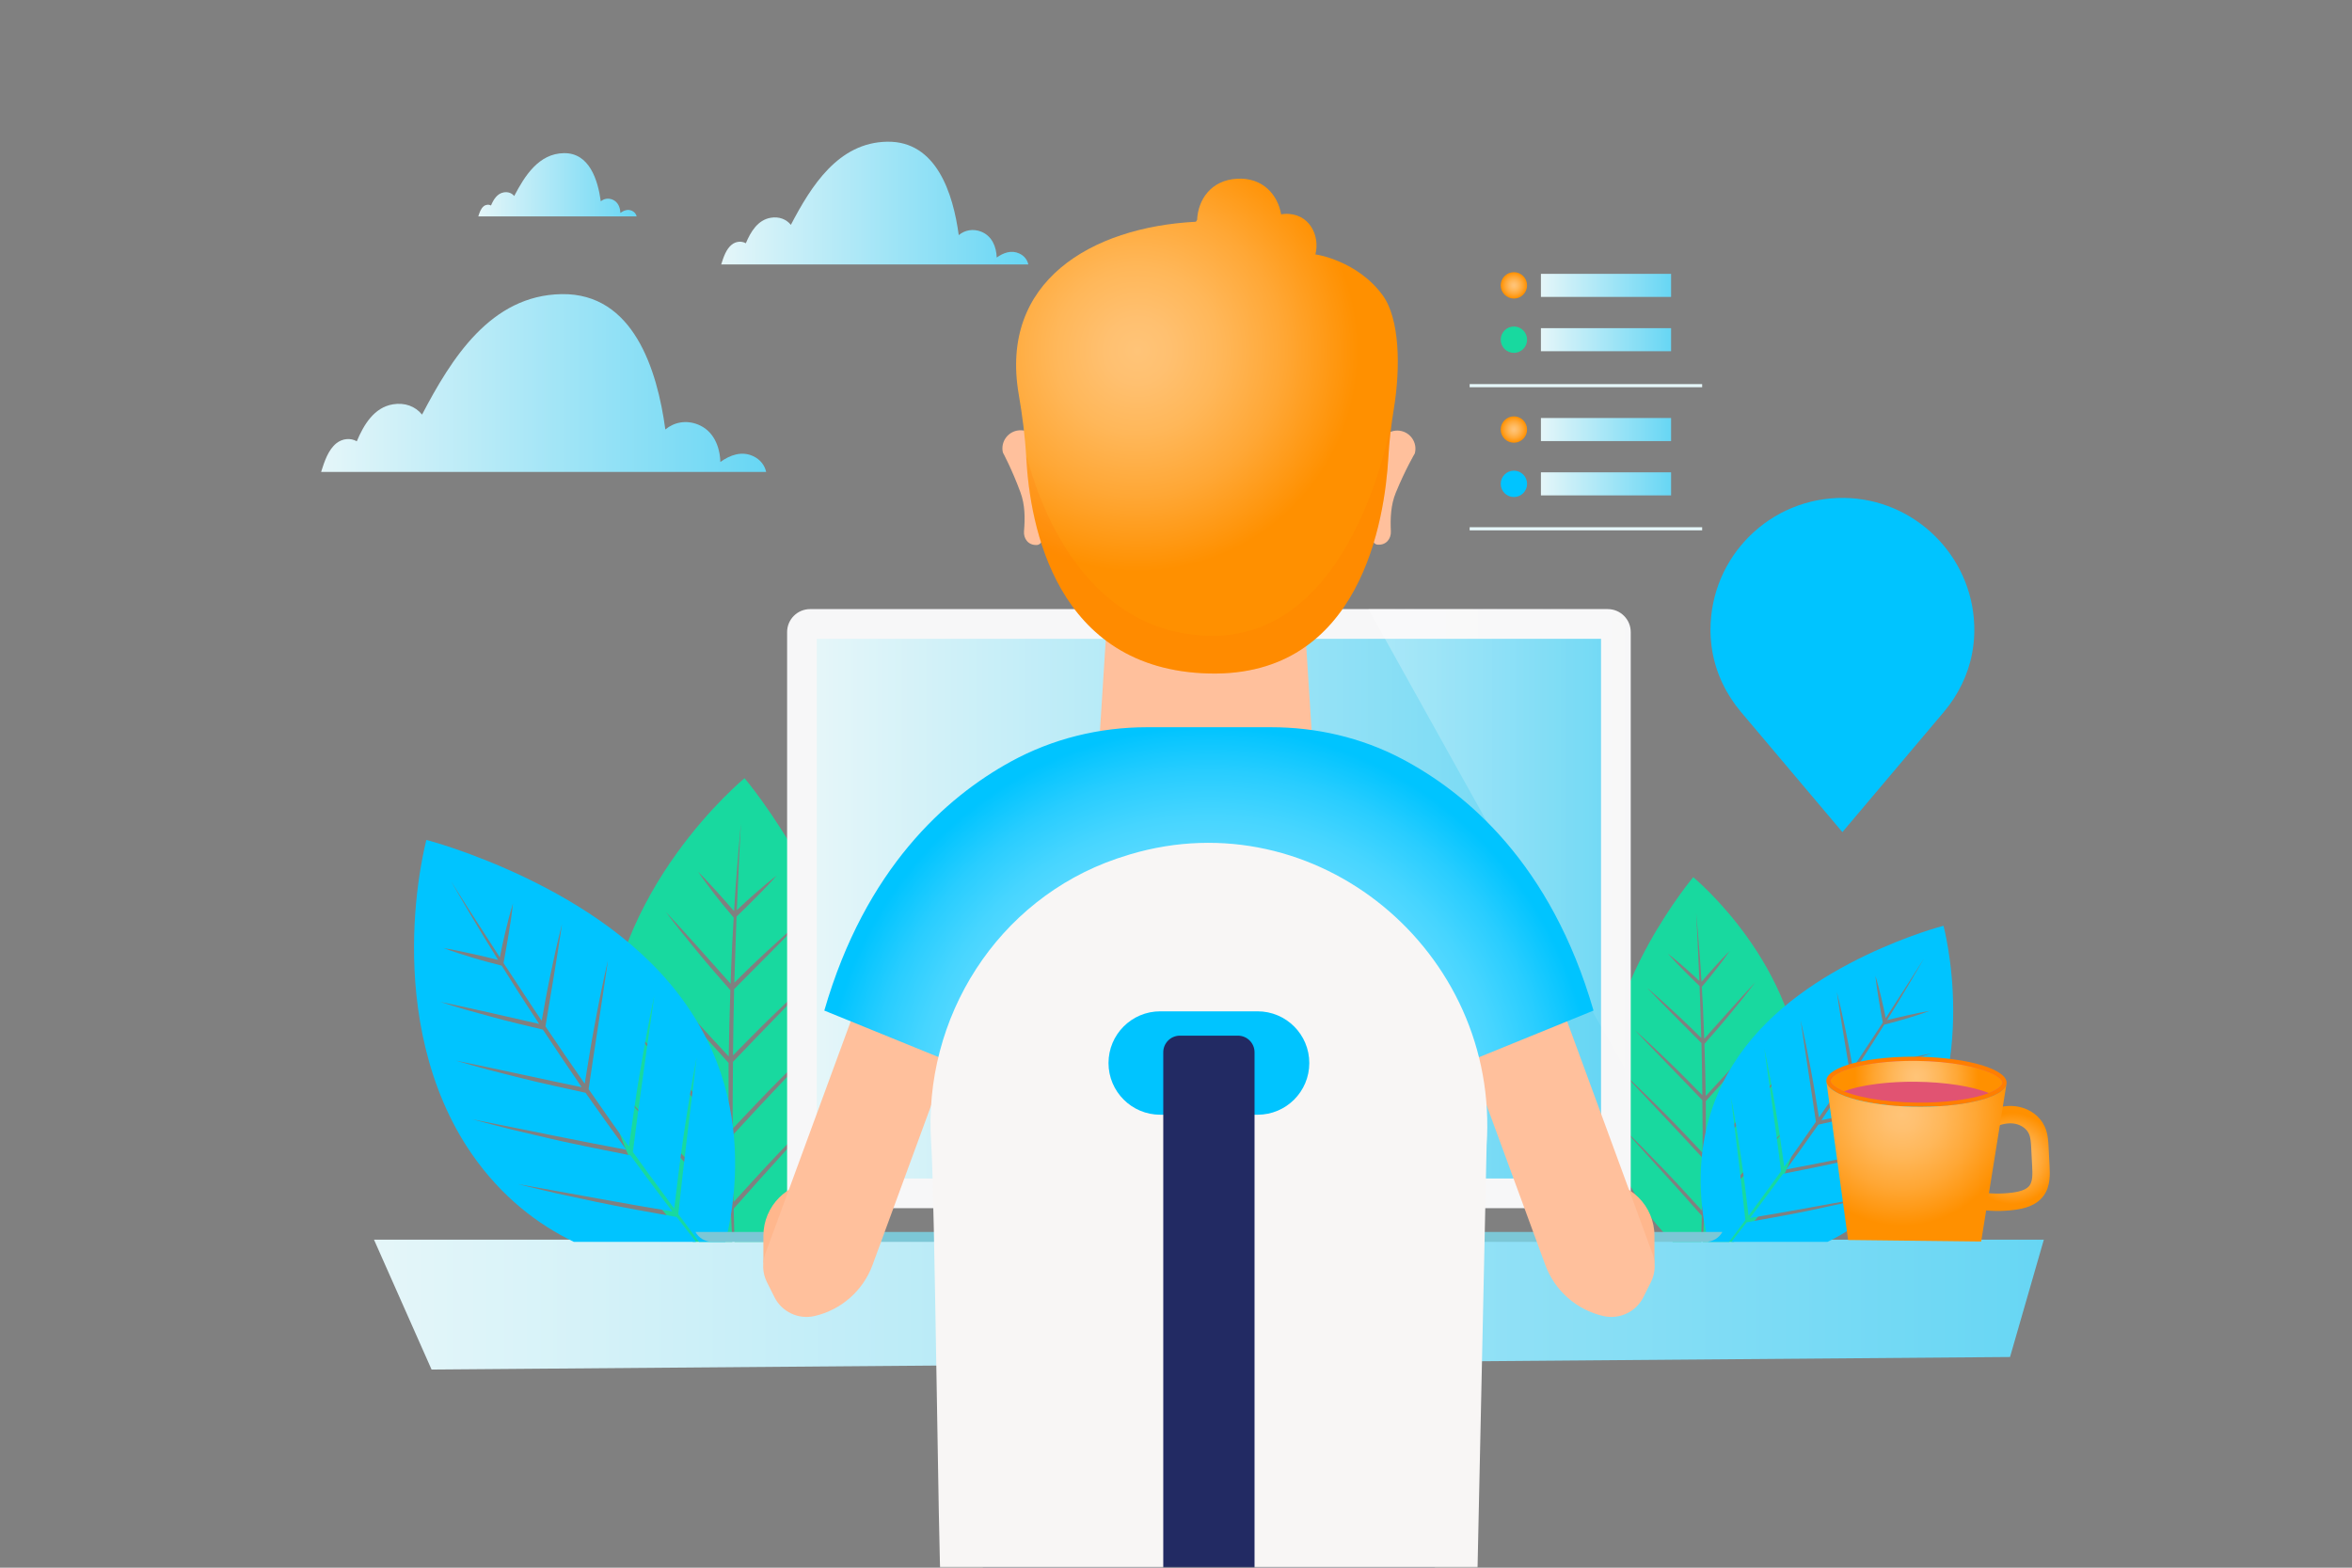 <svg width="750" height="500" viewBox="0 0 750 500" fill="none" xmlns="http://www.w3.org/2000/svg">
<rect x="0" y="0" width="750" height="500" fill="#808080" stroke="none"/>
<mask id="mask0_187_5219" style="mask-type:luminance" maskUnits="userSpaceOnUse" x="0" y="0" width="751" height="500">
<path d="M750.001 0H0.001V500H750.001V0Z" fill="white"/>
</mask>
<g mask="url(#mask0_187_5219)">
<path d="M640.952 432.805L137.618 436.805L119.261 395.387H651.734L640.952 432.805Z" fill="url(#paint0_linear_187_5219)"/>
<path d="M244.311 150.521C243.842 148.392 242.445 146.537 240.147 145.474C236.449 143.764 232.776 145.149 229.709 147.341C229.558 142.39 227.527 137.376 222.563 135.398C218.808 133.902 214.986 134.631 212.162 136.976C209.564 117.876 201.965 93.444 179.091 93.809C156.492 94.17 143.965 114.301 134.584 132.231C132.426 129.564 129.08 128.337 125.325 128.95C119.271 129.939 115.995 135.489 113.772 140.746C111.803 139.603 109.188 139.846 107.28 141.369C104.665 143.455 103.455 147.161 102.396 150.52L244.311 150.521Z" fill="url(#paint1_linear_187_5219)"/>
<path d="M203.019 69.026C202.852 68.268 202.354 67.608 201.537 67.23C200.221 66.621 198.914 67.114 197.822 67.895C197.768 66.133 197.045 64.349 195.279 63.645C193.943 63.113 192.583 63.372 191.578 64.207C190.654 57.41 187.949 48.715 179.809 48.845C171.766 48.973 167.308 56.138 163.97 62.519C163.202 61.57 162.011 61.133 160.675 61.351C158.52 61.703 157.355 63.678 156.564 65.549C155.863 65.142 154.933 65.229 154.254 65.771C153.323 66.514 152.893 67.832 152.516 69.028H203.019V69.026Z" fill="url(#paint2_linear_187_5219)"/>
<path d="M327.909 84.333C327.586 82.864 326.621 81.584 325.035 80.85C322.483 79.67 319.948 80.626 317.832 82.138C317.728 78.721 316.326 75.261 312.901 73.897C310.31 72.865 307.673 73.368 305.725 74.986C303.933 61.806 298.688 44.946 282.903 45.198C267.308 45.447 258.663 59.339 252.19 71.712C250.701 69.871 248.392 69.025 245.801 69.448C241.623 70.13 239.363 73.96 237.829 77.588C236.47 76.799 234.666 76.967 233.349 78.018C231.545 79.458 230.709 82.015 229.978 84.333H327.909Z" fill="url(#paint3_linear_187_5219)"/>
<path d="M533.381 396.076H542.457C542.527 393.303 542.608 390.53 542.666 387.757L536.439 380.752C534.314 378.4 532.191 376.051 530.065 373.697C525.828 369.03 521.591 364.363 517.345 359.687C521.885 364.025 526.29 368.515 530.67 373.084C532.862 375.352 534.999 377.694 537.161 380.025L542.692 386.107L542.748 382.476C542.829 378.09 542.901 373.703 542.912 369.316L536.628 362.523C534.448 360.203 532.271 357.886 530.089 355.564C525.742 350.962 521.395 346.36 517.04 341.749C521.668 346.015 526.206 350.438 530.679 354.94C532.947 357.175 535.121 359.484 537.334 361.782L542.92 367.679C542.943 362.464 542.917 357.25 542.847 352.036L542.843 350.92L537.639 345.494C535.802 343.597 533.967 341.702 532.127 339.803C528.468 336.005 524.791 332.239 521.177 328.428C525.096 331.896 528.926 335.501 532.706 339.166C534.622 340.982 536.469 342.868 538.332 344.738L542.837 349.301C542.784 343.761 542.699 338.22 542.557 332.681C539.677 329.785 536.798 326.89 533.915 323.99C530.977 321.012 528.044 318.048 525.161 315.022C528.346 317.7 531.429 320.499 534.483 323.342C537.214 325.853 539.863 328.442 542.511 331.057C542.429 327.904 542.329 324.752 542.204 321.601L541.952 314.49C540.236 312.832 538.542 311.176 536.867 309.469L534.317 306.857C533.494 305.957 532.646 305.089 531.846 304.168C532.812 304.893 533.731 305.677 534.676 306.433L537.429 308.804C538.954 310.122 540.429 311.495 541.888 312.882L541.598 306.389C541.398 301.317 541.153 296.247 540.858 291.178C541.332 296.233 541.756 301.293 542.135 306.357L542.573 313.132C543.939 311.554 545.303 309.974 546.705 308.437C548.291 306.681 549.892 304.931 551.58 303.255C550.228 305.251 548.787 307.154 547.331 309.033C545.893 310.922 544.352 312.743 542.83 314.553L542.668 314.745L543.046 321.564C543.202 324.813 543.33 328.062 543.442 331.313C546.015 328.431 548.587 325.549 551.157 322.67L555.398 317.966C556.831 316.42 558.231 314.841 559.686 313.305C558.414 315.021 557.098 316.679 555.794 318.357L551.779 323.284C549.112 326.552 546.319 329.733 543.555 332.882L543.501 332.943C543.686 338.484 543.818 344.028 543.913 349.572L548.54 344.563L553.938 338.674L559.358 332.774L564.818 326.893C563.155 329.024 561.44 331.09 559.751 333.174L554.55 339.302C552.834 341.345 551.027 343.316 549.259 345.306L543.932 351.2L543.942 352.023C543.968 357.34 543.951 362.657 543.879 367.973C545.867 365.928 547.84 363.87 549.799 361.799L556.426 354.785L563.055 347.73L569.716 340.665C567.656 343.199 565.532 345.662 563.442 348.138L557.027 355.425C554.905 357.849 552.677 360.195 550.504 362.556L543.908 369.566L543.857 369.62C543.807 373.913 543.702 378.204 543.586 382.495L543.444 386.418L549.563 380.289L556.294 373.44L563.027 366.55L569.792 359.651C567.687 362.132 565.556 364.542 563.404 366.964L556.88 374.09C554.698 376.461 552.468 378.752 550.252 381.058L543.552 387.905L543.385 388.074C543.276 390.742 543.151 393.408 543.013 396.074H552.91C555.037 394.187 557.314 391.939 559.573 389.281C567.346 380.159 574.861 366.183 574.623 347.34C574.376 328.047 565.695 310.77 557.065 298.773C552.763 292.751 548.466 288.001 545.261 284.758C542.05 281.516 539.944 279.77 539.944 279.77C539.944 279.77 538.156 281.866 535.519 285.548C532.877 289.23 529.369 294.488 525.855 300.808C518.855 313.489 511.846 330.229 512.075 348.182C512.297 365.726 519.214 378.95 526.426 388.263C528.791 391.315 531.185 393.917 533.381 396.076Z" fill="#18D99F"/>
<path d="M544.743 396.077H551.356C553.088 393.765 554.83 391.458 556.552 389.139L555.484 379.38C555.096 376.083 554.709 372.789 554.321 369.488C553.534 362.932 552.746 356.376 551.958 349.808C553.204 356.266 554.241 362.773 555.21 369.331C555.706 372.598 556.11 375.893 556.542 379.196L557.576 387.745L559.826 384.679C562.556 380.983 565.279 377.28 567.95 373.541L566.705 363.928C566.251 360.625 565.797 357.325 565.343 354.019C564.423 347.452 563.502 340.885 562.58 334.305C563.944 340.756 565.136 347.285 566.225 353.843C566.806 357.127 567.261 360.418 567.757 363.723L568.95 372.148C572.133 367.709 575.275 363.24 578.378 358.745L579.052 357.79L577.897 349.999C577.479 347.265 577.061 344.533 576.642 341.796C575.822 336.333 574.966 330.887 574.192 325.44C575.435 330.779 576.519 336.181 577.522 341.604C578.057 344.317 578.49 347.048 578.945 349.775L580.024 356.405C583.34 351.642 586.628 346.859 589.867 342.042C589.165 337.822 588.462 333.604 587.759 329.378C587.057 325.052 586.35 320.743 585.724 316.409C586.82 320.628 587.754 324.889 588.637 329.169C589.445 332.97 590.137 336.787 590.812 340.627C592.655 337.885 594.481 335.133 596.286 332.366L600.384 326.141C599.924 323.684 599.483 321.243 599.087 318.769L598.494 314.992C598.338 313.724 598.14 312.469 598.015 311.197C598.4 312.402 598.71 313.629 599.057 314.848L599.97 318.543C600.473 320.594 600.9 322.661 601.304 324.731L604.995 319.01C607.901 314.558 610.768 310.079 613.591 305.572C610.929 310.176 608.221 314.754 605.473 319.309L601.737 325.36C603.86 324.841 605.984 324.319 608.113 323.857C610.533 323.32 612.961 322.796 615.42 322.39C613.055 323.274 610.67 324.025 608.286 324.747C605.911 325.488 603.491 326.108 601.094 326.731L600.839 326.797L597.026 332.849C595.189 335.718 593.326 338.57 591.45 341.414C595.395 340.513 599.34 339.613 603.281 338.713L609.756 337.268C611.917 336.817 614.071 336.318 616.245 335.889C614.118 336.583 611.988 337.2 609.857 337.843L603.44 339.615C599.18 340.788 594.865 341.809 590.595 342.822L590.512 342.842C587.308 347.686 584.058 352.5 580.776 357.292L587.766 355.822L595.948 354.067L604.156 352.316L612.387 350.606C609.674 351.417 606.956 352.141 604.25 352.896L596.091 354.974C593.386 355.677 590.648 356.265 587.93 356.891L579.806 358.693L579.315 359.402C576.112 363.958 572.872 368.488 569.586 372.984C572.524 372.443 575.457 371.883 578.387 371.302L588.301 369.333L598.242 367.33L608.216 365.337C604.92 366.251 601.612 367.066 598.325 367.912L588.427 370.243C585.144 371.026 581.818 371.677 578.531 372.375L568.646 374.359L568.57 374.374C565.923 378.009 563.231 381.611 560.528 385.204L558.027 388.468L566.97 386.946L576.873 385.181L586.802 383.382L596.764 381.595C593.461 382.437 590.18 383.202 586.872 383.965L576.979 386.092C573.678 386.793 570.383 387.396 567.091 388.021L557.216 389.803L556.971 389.846C555.358 391.931 553.733 394.007 552.099 396.076H582.765C591.661 391.782 600.833 384.894 608.358 374.012C619.851 357.387 622.918 337.367 622.827 321.887C622.806 314.135 622.019 307.472 621.248 302.758C620.473 298.042 619.734 295.273 619.734 295.273C619.734 295.273 616.935 295.979 612.45 297.523C607.96 299.064 601.775 301.426 594.94 304.692C581.27 311.274 565.129 321.318 554.434 336.788C543.98 351.905 541.866 367.392 542.374 379.72C542.656 386.369 543.731 392.044 544.743 396.077Z" fill="#00C4FF"/>
<path d="M220.932 396.074H233.516C233.341 392.684 233.181 389.293 233.042 385.901L232.83 385.686L224.311 376.98C221.493 374.047 218.656 371.134 215.882 368.12L207.587 359.06C204.85 355.98 202.141 352.915 199.465 349.761L208.067 358.533L216.628 367.293L225.188 376.002L232.967 383.795L232.786 378.807C232.638 373.351 232.505 367.894 232.441 362.436L232.376 362.368L223.99 353.455C221.228 350.454 218.393 347.471 215.695 344.388L207.539 335.123C204.881 331.975 202.181 328.843 199.562 325.621L208.031 334.605L216.46 343.576L224.886 352.494C227.377 355.128 229.886 357.745 232.413 360.345C232.322 353.586 232.3 346.825 232.333 340.064L232.345 339.017L225.572 331.523C223.323 328.992 221.026 326.486 218.844 323.888L212.23 316.096C210.083 313.447 207.902 310.819 205.788 308.11L212.731 315.588L219.623 323.091L226.486 330.58L232.37 336.949C232.491 329.899 232.659 322.851 232.895 315.805L232.826 315.727C229.312 311.723 225.76 307.679 222.369 303.523L217.264 297.258C215.606 295.124 213.933 293.016 212.316 290.834C214.166 292.786 215.947 294.795 217.768 296.76L223.16 302.742C226.428 306.403 229.699 310.067 232.97 313.732C233.113 309.599 233.276 305.467 233.475 301.336L233.955 292.666L233.749 292.422C231.815 290.12 229.855 287.805 228.027 285.403C226.176 283.013 224.344 280.593 222.624 278.056C224.771 280.187 226.807 282.413 228.824 284.645C230.606 286.599 232.34 288.608 234.077 290.614L234.634 282C235.116 275.561 235.655 269.127 236.257 262.699C235.882 269.143 235.571 275.591 235.317 282.04L234.949 290.296C236.804 288.532 238.679 286.786 240.618 285.11L244.119 282.095C245.32 281.134 246.488 280.137 247.717 279.215C246.699 280.387 245.622 281.49 244.576 282.635L241.333 285.956C239.203 288.126 237.05 290.232 234.867 292.34L234.546 301.382C234.387 305.389 234.261 309.397 234.156 313.406C237.524 310.081 240.891 306.789 244.363 303.596C248.247 299.981 252.168 296.421 256.217 293.016C252.552 296.864 248.821 300.632 245.085 304.419C241.418 308.106 237.757 311.788 234.096 315.47C233.915 322.513 233.808 329.558 233.74 336.603L239.468 330.801C241.836 328.423 244.184 326.024 246.621 323.716C251.427 319.056 256.297 314.472 261.281 310.062C256.686 314.908 252.009 319.696 247.357 324.525C245.019 326.94 242.686 329.349 240.35 331.761L233.731 338.66L233.727 340.079C233.638 346.709 233.604 353.339 233.633 359.97L240.736 352.471C243.55 349.548 246.314 346.612 249.197 343.771C254.885 338.046 260.655 332.424 266.54 326.999C261.002 332.862 255.475 338.714 249.947 344.565C247.173 347.517 244.403 350.464 241.632 353.413L233.643 362.05C233.657 367.628 233.749 373.206 233.852 378.783L233.923 383.399L240.955 375.666C243.705 372.702 246.422 369.724 249.21 366.84C254.779 361.03 260.38 355.321 266.153 349.805C260.755 355.75 255.367 361.685 249.979 367.619C247.275 370.612 244.575 373.599 241.873 376.59L233.955 385.497C234.029 389.023 234.131 392.549 234.22 396.075H245.761C248.552 393.33 251.597 390.021 254.604 386.144C263.774 374.302 272.569 357.489 272.851 335.18C273.142 312.352 264.23 291.067 255.33 274.942C250.862 266.905 246.402 260.22 243.042 255.538C239.688 250.856 237.415 248.191 237.415 248.191C237.415 248.191 234.738 250.411 230.656 254.533C226.58 258.656 221.116 264.697 215.645 272.353C204.672 287.608 193.633 309.577 193.32 334.108C193.017 358.068 202.573 375.839 212.456 387.437C215.332 390.816 218.227 393.675 220.932 396.074Z" fill="#18D99F"/>
<path d="M182.969 396.072H221.962C219.884 393.442 217.818 390.802 215.766 388.151L215.454 388.096L202.897 385.83C198.712 385.035 194.522 384.268 190.325 383.377L177.745 380.672C173.539 379.702 169.367 378.729 165.168 377.659L177.835 379.932L190.46 382.22L203.052 384.465L214.423 386.4L211.243 382.25C207.807 377.681 204.383 373.101 201.017 368.479L200.92 368.46L188.351 365.937C184.171 365.05 179.942 364.221 175.768 363.226L163.182 360.262C159.003 359.186 154.796 358.15 150.606 356.988L163.289 359.522L175.929 362.069L188.535 364.573C192.26 365.311 195.99 366.024 199.725 366.711C195.547 360.994 191.426 355.234 187.354 349.441L186.729 348.54L176.399 346.249C172.943 345.452 169.461 344.705 166.022 343.811L155.648 341.169C152.208 340.209 148.751 339.288 145.302 338.258L155.767 340.432L166.203 342.658L176.607 344.89L185.495 346.759C181.322 340.666 177.189 334.545 173.115 328.386L173.009 328.361C167.579 327.074 162.093 325.775 156.676 324.283L148.516 322.03C145.806 321.213 143.098 320.429 140.393 319.546C143.157 320.091 145.897 320.726 148.644 321.299L156.877 323.136C161.889 324.28 166.904 325.425 171.921 326.57C169.536 322.954 167.168 319.327 164.831 315.679L159.982 307.983L159.658 307.9C156.61 307.108 153.532 306.319 150.513 305.377C147.482 304.459 144.45 303.504 141.442 302.38C144.568 302.897 147.656 303.563 150.733 304.246C153.44 304.833 156.141 305.497 158.84 306.156L154.09 298.462C150.595 292.671 147.152 286.849 143.767 280.995C147.356 286.726 151.002 292.42 154.697 298.081L159.39 305.355C159.904 302.723 160.447 300.095 161.087 297.487L162.247 292.789C162.689 291.24 163.083 289.68 163.573 288.147C163.415 289.765 163.164 291.361 162.965 292.973L162.211 297.775C161.709 300.92 161.147 304.025 160.562 307.149L165.773 315.065C168.068 318.583 170.391 322.083 172.734 325.569C173.592 320.686 174.472 315.832 175.5 310.999C176.623 305.556 177.811 300.138 179.204 294.774C178.408 300.284 177.509 305.764 176.617 311.264C175.722 316.637 174.829 322.002 173.936 327.367C178.054 333.492 182.236 339.573 186.452 345.63L187.824 337.2C188.403 333.733 188.954 330.26 189.634 326.81C190.911 319.915 192.288 313.047 193.869 306.257C192.884 313.183 191.796 320.108 190.754 327.054C190.222 330.535 189.691 334.008 189.159 337.485L187.693 347.391L188.549 348.605C192.494 354.321 196.489 360.003 200.537 365.647L202.054 354.935C202.684 350.732 203.263 346.548 204.002 342.372C205.387 334.033 206.903 325.731 208.637 317.529C207.464 325.895 206.294 334.245 205.124 342.595C204.546 346.799 203.969 350.995 203.392 355.195L201.809 367.418C205.205 372.173 208.667 376.88 212.138 381.58L214.999 385.479L216.313 374.609C216.863 370.41 217.376 366.22 218.007 362.066C219.238 353.726 220.557 345.453 222.141 337.241C221.138 345.593 220.137 353.929 219.136 362.264C218.643 366.46 218.15 370.649 217.657 374.841L216.298 387.25C218.488 390.199 220.702 393.132 222.905 396.072H231.314C232.6 390.944 233.968 383.728 234.324 375.276C234.971 359.601 232.282 339.908 218.99 320.686C205.39 301.015 184.868 288.245 167.485 279.875C158.794 275.723 150.93 272.719 145.221 270.759C139.517 268.796 135.959 267.898 135.959 267.898C135.959 267.898 135.019 271.418 134.033 277.415C133.053 283.408 132.053 291.881 132.026 301.738C131.91 321.421 135.81 346.878 150.424 368.017C159.995 381.854 171.658 390.612 182.969 396.072Z" fill="#00C4FF"/>
<path d="M518.644 385.342H252.35C251.6 385.342 250.991 384.734 250.991 383.983V201.602C250.991 197.553 254.274 194.27 258.323 194.27H512.671C516.72 194.27 520.003 197.553 520.003 201.602V383.983C520.003 384.733 519.394 385.342 518.644 385.342Z" fill="#F7F7F8"/>
<path d="M510.531 375.869L510.531 203.742L260.463 203.742V375.869L510.531 375.869Z" fill="#F8F6F5"/>
<path d="M419.941 203.742H260.463V375.869H419.941H510.531V203.742H419.941Z" fill="url(#paint4_linear_187_5219)"/>
<path d="M221.756 392.918C222.796 394.8 224.8 396.075 227.102 396.075H543.892C546.195 396.075 548.198 394.799 549.238 392.918H221.756Z" fill="#7CC7D6"/>
<path d="M403.099 389.602H367.894C365.54 389.602 363.632 387.694 363.632 385.34H407.362C407.362 387.694 405.453 389.602 403.099 389.602Z" fill="#B5B4B5"/>
<path d="M385.496 201.207C384.62 201.207 383.907 200.494 383.907 199.617C383.907 198.74 384.62 198.027 385.496 198.027C386.373 198.027 387.086 198.74 387.086 199.617C387.087 200.494 386.374 201.207 385.496 201.207ZM385.496 198.975C385.142 198.975 384.854 199.263 384.854 199.618C384.854 199.972 385.142 200.26 385.496 200.26C385.85 200.26 386.139 199.972 386.139 199.618C386.139 199.263 385.851 198.975 385.496 198.975Z" fill="#D7D8DC"/>
<path opacity="0.28" d="M436.367 194.27H512.667C516.716 194.27 519.999 197.553 519.999 201.602V344.445L436.367 194.27Z" fill="url(#paint5_linear_187_5219)"/>
<path d="M636.566 386.226C634.261 386.203 631.959 385.99 629.678 385.586L630.644 380.125C634.347 380.78 638.111 380.857 641.831 380.355C644.589 379.985 646.337 379.25 647.176 378.111C648.169 376.762 648.142 374.522 648.02 372.15L647.708 366.117C647.625 364.505 647.539 362.84 646.959 361.583C646.256 360.062 644.637 358.863 642.733 358.453C640.89 358.056 638.714 358.349 636.608 359.274L634.377 354.198C637.591 352.787 640.882 352.384 643.9 353.031C647.528 353.811 650.553 356.138 651.993 359.257C653.023 361.486 653.147 363.896 653.246 365.831L653.558 371.864C653.691 374.446 653.891 378.344 651.641 381.399C649.274 384.613 645.331 385.48 642.571 385.851C640.576 386.122 638.57 386.246 636.566 386.226Z" fill="url(#paint6_radial_187_5219)"/>
<path d="M636.953 341.801C643.9 345.839 637.967 350.552 623.7 352.327C609.433 354.103 592.236 352.268 585.289 348.231C578.342 344.193 584.275 339.48 598.542 337.705C612.809 335.929 630.006 337.763 636.953 341.801Z" fill="#FF7E00"/>
<path d="M611.254 351.674C600.5 351.568 590.57 349.767 585.955 347.084C584.392 346.176 583.58 345.244 583.727 344.527C583.991 343.234 587.46 340.42 598.704 339.02C602.576 338.538 606.709 338.315 610.988 338.357C621.742 338.463 631.671 340.265 636.285 342.947C637.848 343.855 638.66 344.786 638.513 345.504C638.249 346.797 634.78 349.612 623.534 351.012C619.666 351.494 615.533 351.716 611.254 351.674Z" fill="#E15372"/>
<path d="M610.924 345.014C620.297 345.106 629.042 346.488 634.188 348.617C637.196 347.446 638.366 346.233 638.514 345.504C638.661 344.787 637.849 343.855 636.286 342.947C631.672 340.265 621.743 338.463 610.989 338.357C606.71 338.315 602.577 338.538 598.705 339.02C587.461 340.42 583.992 343.234 583.728 344.527C583.581 345.244 584.393 346.176 585.956 347.084C586.548 347.428 587.231 347.757 587.988 348.071C590.313 347.166 593.736 346.287 598.639 345.676C602.512 345.195 606.645 344.972 610.924 345.014Z" fill="url(#paint7_radial_187_5219)"/>
<path d="M589.325 395.484L582.392 344.902C582.529 346.009 583.425 347.146 585.29 348.23C592.237 352.268 609.434 354.102 623.701 352.326C633.636 351.09 639.53 348.429 639.847 345.563L631.748 395.972L589.325 395.484Z" fill="url(#paint8_radial_187_5219)"/>
<path d="M629.558 201.614C629.571 200.895 629.565 200.172 629.541 199.445C628.804 177.114 610.435 159.117 588.093 158.809C564.59 158.485 545.436 177.44 545.436 200.869C545.436 201.172 545.439 201.475 545.446 201.777C545.488 203.735 545.674 205.679 545.996 207.597C547.209 214.801 550.458 221.508 555.17 227.09L587.5 265.392L619.842 227.077C624.362 221.722 627.541 215.331 628.851 208.447C629.278 206.202 629.518 203.917 629.558 201.614Z" fill="#00C4FF"/>
<path d="M418.419 235.817H350.579L353.579 188.605H415.418L418.419 235.817Z" fill="#FFC09C"/>
<path d="M331.194 142.532C330.928 139.349 328.132 136.984 324.949 137.251C321.436 137.545 319.001 140.886 319.797 144.32C319.797 144.32 322.624 149.501 325.415 157.068C326.873 161.021 326.881 165.262 326.535 169.461C326.353 171.667 327.797 173.977 330.653 173.816C336.716 173.474 331.194 142.532 331.194 142.532Z" fill="#FFC09C"/>
<path d="M439.822 142.425C440.202 139.254 443.081 136.991 446.252 137.37C449.752 137.789 452.067 141.216 451.148 144.619C451.148 144.619 448.138 149.696 445.078 157.158C443.48 161.056 443.319 165.294 443.515 169.503C443.618 171.714 442.093 173.971 439.244 173.708C433.198 173.15 439.822 142.425 439.822 142.425Z" fill="#FFC09C"/>
<path d="M443.196 135.304C443.196 175.897 417.364 214.804 385.498 214.804C353.632 214.804 327.8 175.897 327.8 135.304C327.8 94.711 353.632 75.137 385.498 75.137C417.364 75.137 443.196 94.711 443.196 135.304Z" fill="#FFC09C"/>
<path d="M440.876 94.135C432.737 83.043 419.471 81.076 419.451 81.156C420.995 75.234 417.564 67.802 409.624 68.222C409.237 68.243 408.888 68.314 408.529 68.373C407.452 62.109 402.696 56.566 394.504 57.001C386.176 57.441 382.02 63.669 381.736 70.136C381.601 70.331 381.473 70.532 381.335 70.724C381.291 70.725 381.249 70.725 381.205 70.728C347.958 72.487 318.649 89.763 324.845 125.748C326.005 132.486 326.889 139.263 327.26 146.091C328.423 167.538 336.621 213.584 385.498 214.802C434.002 216.01 441.595 165.521 442.714 145.841C443.002 140.77 443.582 135.723 444.415 130.712C446.683 117.063 446.327 101.565 440.876 94.135Z" fill="url(#paint9_radial_187_5219)"/>
<g opacity="0.15">
<path d="M385.498 202.802C336.62 201.584 326.927 139.956 327.26 146.091C328.423 167.538 336.621 213.584 385.498 214.802C434.002 216.01 441.595 165.521 442.714 145.841C443.002 140.77 443.582 135.723 444.415 130.712C444.574 129.751 434.002 204.01 385.498 202.802Z" fill="#FF6A00"/>
</g>
<path d="M260.681 402.779H243.425V394.151C243.425 384.621 251.151 376.895 260.681 376.895V402.779Z" fill="#FFB78D"/>
<path d="M273.407 319.949L244.053 399.861C242.965 402.823 243.148 406.103 244.559 408.926L246.945 413.699C249.309 418.428 254.604 420.921 259.756 419.733C268.274 417.767 275.225 411.637 278.239 403.431L304.467 332.029L273.407 319.949Z" fill="#FFC09C"/>
<path d="M510.313 402.779H527.569V394.151C527.569 384.621 519.843 376.895 510.313 376.895V402.779Z" fill="#FFB78D"/>
<path d="M497.587 319.949L526.943 399.861C528.031 402.823 527.848 406.103 526.437 408.926L524.051 413.699C521.687 418.428 516.392 420.921 511.24 419.733C502.722 417.767 495.771 411.637 492.757 403.431L466.528 332.029L497.587 319.949Z" fill="#FFC09C"/>
<path d="M309.914 444.301C310.235 471.168 307.943 498.628 318.696 508.49C343.312 531.065 427.683 531.065 452.299 508.49C463.052 498.628 460.76 471.169 461.081 444.301H309.914Z" fill="#00064A"/>
<path d="M446.735 241.87C433.983 235.2 419.721 231.945 405.33 231.945H365.717C350.583 231.945 335.642 235.606 322.371 242.881C301.698 254.214 275.951 276.985 262.856 322.312L312.65 342.598C312.65 342.598 300.969 441.291 322.949 461.449C345.998 482.587 424.995 482.587 448.044 461.449C470.024 441.291 458.343 342.598 458.343 342.598L508.137 322.312C494.641 275.594 467.704 252.838 446.735 241.87Z" fill="url(#paint10_radial_187_5219)"/>
<path d="M502.515 523.463C502.509 523.338 502.502 523.212 502.494 523.087C501.603 508.973 488.637 498.76 474.581 500.322L448.685 503.199C406.69 507.865 364.307 507.865 322.313 503.199L296.417 500.322C282.362 498.76 269.395 508.973 268.504 523.087C268.496 523.213 268.489 523.338 268.483 523.463C268.149 530.398 273.857 536.138 280.8 536.138H490.197" fill="#F8F6F5"/>
<path d="M300.014 506.575H471.016L474.053 365.253C478.271 303.391 419.749 254.783 360.328 272.499C358.928 272.916 357.528 273.365 356.128 273.844C318.143 286.85 294.199 324.48 296.929 364.537C298.06 381.127 299.235 495.145 300.014 506.575Z" fill="#F8F6F5"/>
<path d="M401.014 355.535H369.971C360.863 355.535 353.479 348.151 353.479 339.043C353.479 329.935 360.863 322.551 369.971 322.551H401.014C410.122 322.551 417.506 329.935 417.506 339.043C417.506 348.152 410.122 355.535 401.014 355.535Z" fill="#00C4FF"/>
<path d="M385.492 578.661C377.455 578.661 370.94 572.146 370.94 564.109V335.62C370.94 332.689 373.316 330.312 376.248 330.312H394.736C397.667 330.312 400.044 332.688 400.044 335.62V564.109C400.044 572.146 393.529 578.661 385.492 578.661Z" fill="#222A63"/>
<path d="M478.545 91.017C478.545 88.695 480.427 86.812 482.749 86.812C485.071 86.812 486.954 88.695 486.954 91.017C486.954 93.34 485.071 95.222 482.749 95.222C480.428 95.222 478.545 93.34 478.545 91.017Z" fill="url(#paint11_radial_187_5219)"/>
<path d="M532.874 87.34H491.365V94.697H532.874V87.34Z" fill="url(#paint12_linear_187_5219)"/>
<path d="M478.545 108.342C478.545 106.02 480.427 104.137 482.749 104.137C485.071 104.137 486.954 106.019 486.954 108.342C486.954 110.665 485.071 112.546 482.749 112.546C480.428 112.547 478.545 110.664 478.545 108.342Z" fill="#18D99F"/>
<path d="M532.874 104.664H491.365V112.021H532.874V104.664Z" fill="url(#paint13_linear_187_5219)"/>
<path d="M478.545 136.998C478.545 134.676 480.427 132.793 482.749 132.793C485.071 132.793 486.954 134.675 486.954 136.998C486.954 139.32 485.071 141.203 482.749 141.203C480.428 141.203 478.545 139.32 478.545 136.998Z" fill="url(#paint14_radial_187_5219)"/>
<path d="M532.874 133.32H491.365V140.677H532.874V133.32Z" fill="url(#paint15_linear_187_5219)"/>
<path d="M478.545 154.322C478.545 152 480.427 150.117 482.749 150.117C485.071 150.117 486.954 152 486.954 154.322C486.954 156.644 485.071 158.526 482.749 158.526C480.428 158.526 478.545 156.644 478.545 154.322Z" fill="#00C4FF"/>
<path d="M532.874 150.645H491.365V158.002H532.874V150.645Z" fill="url(#paint16_linear_187_5219)"/>
<path d="M468.639 123.004H542.781" stroke="url(#paint17_linear_187_5219)" stroke-miterlimit="10"/>
<path d="M468.639 168.652H542.781" stroke="url(#paint18_linear_187_5219)" stroke-miterlimit="10"/>
</g>
<defs>
<linearGradient id="paint0_linear_187_5219" x1="119.261" y1="416.096" x2="651.734" y2="416.096" gradientUnits="userSpaceOnUse">
<stop stop-color="#E5F6F9"/>
<stop offset="1" stop-color="#67D6F4"/>
</linearGradient>
<linearGradient id="paint1_linear_187_5219" x1="102.396" y1="122.162" x2="244.312" y2="122.162" gradientUnits="userSpaceOnUse">
<stop stop-color="#E5F6F9"/>
<stop offset="1" stop-color="#67D6F4"/>
</linearGradient>
<linearGradient id="paint2_linear_187_5219" x1="152.513" y1="58.934" x2="203.018" y2="58.934" gradientUnits="userSpaceOnUse">
<stop stop-color="#E5F6F9"/>
<stop offset="1" stop-color="#67D6F4"/>
</linearGradient>
<linearGradient id="paint3_linear_187_5219" x1="229.977" y1="64.764" x2="327.909" y2="64.764" gradientUnits="userSpaceOnUse">
<stop stop-color="#E5F6F9"/>
<stop offset="1" stop-color="#67D6F4"/>
</linearGradient>
<linearGradient id="paint4_linear_187_5219" x1="260.463" y1="289.806" x2="510.531" y2="289.806" gradientUnits="userSpaceOnUse">
<stop stop-color="#E5F6F9"/>
<stop offset="1" stop-color="#67D6F4"/>
</linearGradient>
<linearGradient id="paint5_linear_187_5219" x1="519.999" y1="269.357" x2="436.368" y2="269.357" gradientUnits="userSpaceOnUse">
<stop stop-color="white" stop-opacity="0.2"/>
<stop offset="1" stop-color="white"/>
</linearGradient>
<radialGradient id="paint6_radial_187_5219" cx="0" cy="0" r="1" gradientUnits="userSpaceOnUse" gradientTransform="translate(641.654 369.48) scale(14.559 14.559)">
<stop stop-color="#FFC478"/>
<stop offset="0.146" stop-color="#FFC070"/>
<stop offset="0.376" stop-color="#FFB759"/>
<stop offset="0.66" stop-color="#FFA735"/>
<stop offset="0.985" stop-color="#FF9102"/>
<stop offset="1" stop-color="#FF9000"/>
</radialGradient>
<radialGradient id="paint7_radial_187_5219" cx="0" cy="0" r="1" gradientUnits="userSpaceOnUse" gradientTransform="translate(611.121 343.484) scale(19.719 19.719)">
<stop stop-color="#FFC478"/>
<stop offset="0.146" stop-color="#FFC070"/>
<stop offset="0.376" stop-color="#FFB759"/>
<stop offset="0.66" stop-color="#FFA735"/>
<stop offset="0.985" stop-color="#FF9102"/>
<stop offset="1" stop-color="#FF9000"/>
</radialGradient>
<radialGradient id="paint8_radial_187_5219" cx="0" cy="0" r="1" gradientUnits="userSpaceOnUse" gradientTransform="translate(606.5 355.497) scale(35.468 35.468)">
<stop stop-color="#FFC478"/>
<stop offset="0.146" stop-color="#FFC070"/>
<stop offset="0.376" stop-color="#FFB759"/>
<stop offset="0.66" stop-color="#FFA735"/>
<stop offset="0.985" stop-color="#FF9102"/>
<stop offset="1" stop-color="#FF9000"/>
</radialGradient>
<radialGradient id="paint9_radial_187_5219" cx="0" cy="0" r="1" gradientUnits="userSpaceOnUse" gradientTransform="translate(362.732 111.836) scale(70.473 70.473)">
<stop stop-color="#FFC478"/>
<stop offset="0.146" stop-color="#FFC070"/>
<stop offset="0.376" stop-color="#FFB759"/>
<stop offset="0.66" stop-color="#FFA735"/>
<stop offset="0.985" stop-color="#FF9102"/>
<stop offset="1" stop-color="#FF9000"/>
</radialGradient>
<radialGradient id="paint10_radial_187_5219" cx="0" cy="0" r="1" gradientUnits="userSpaceOnUse" gradientTransform="translate(385.497 354.624) scale(122.66 122.66)">
<stop offset="0.449" stop-color="#6EDEFF"/>
<stop offset="0.547" stop-color="#6ADDFF"/>
<stop offset="0.655" stop-color="#5CDAFF"/>
<stop offset="0.767" stop-color="#46D5FF"/>
<stop offset="0.882" stop-color="#28CDFF"/>
<stop offset="0.998" stop-color="#01C4FF"/>
<stop offset="1" stop-color="#00C4FF"/>
</radialGradient>
<radialGradient id="paint11_radial_187_5219" cx="0" cy="0" r="1" gradientUnits="userSpaceOnUse" gradientTransform="translate(482.75 91.017) scale(4.205)">
<stop stop-color="#FFC478"/>
<stop offset="0.146" stop-color="#FFC070"/>
<stop offset="0.376" stop-color="#FFB759"/>
<stop offset="0.66" stop-color="#FFA735"/>
<stop offset="0.985" stop-color="#FF9102"/>
<stop offset="1" stop-color="#FF9000"/>
</radialGradient>
<linearGradient id="paint12_linear_187_5219" x1="491.365" y1="91.018" x2="532.874" y2="91.018" gradientUnits="userSpaceOnUse">
<stop stop-color="#E5F6F9"/>
<stop offset="1" stop-color="#67D6F4"/>
</linearGradient>
<linearGradient id="paint13_linear_187_5219" x1="491.365" y1="108.342" x2="532.874" y2="108.342" gradientUnits="userSpaceOnUse">
<stop stop-color="#E5F6F9"/>
<stop offset="1" stop-color="#67D6F4"/>
</linearGradient>
<radialGradient id="paint14_radial_187_5219" cx="0" cy="0" r="1" gradientUnits="userSpaceOnUse" gradientTransform="translate(482.75 136.998) scale(4.205 4.205)">
<stop stop-color="#FFC478"/>
<stop offset="0.146" stop-color="#FFC070"/>
<stop offset="0.376" stop-color="#FFB759"/>
<stop offset="0.66" stop-color="#FFA735"/>
<stop offset="0.985" stop-color="#FF9102"/>
<stop offset="1" stop-color="#FF9000"/>
</radialGradient>
<linearGradient id="paint15_linear_187_5219" x1="491.365" y1="136.998" x2="532.874" y2="136.998" gradientUnits="userSpaceOnUse">
<stop stop-color="#E5F6F9"/>
<stop offset="1" stop-color="#67D6F4"/>
</linearGradient>
<linearGradient id="paint16_linear_187_5219" x1="491.365" y1="154.323" x2="532.874" y2="154.323" gradientUnits="userSpaceOnUse">
<stop stop-color="#E5F6F9"/>
<stop offset="1" stop-color="#67D6F4"/>
</linearGradient>
<linearGradient id="paint17_linear_187_5219" x1="-nan" y1="-nan" x2="-nan" y2="-nan" gradientUnits="userSpaceOnUse">
<stop stop-color="#E5F6F9"/>
<stop offset="1" stop-color="#67D6F4"/>
</linearGradient>
<linearGradient id="paint18_linear_187_5219" x1="-nan" y1="-nan" x2="-nan" y2="-nan" gradientUnits="userSpaceOnUse">
<stop stop-color="#E5F6F9"/>
<stop offset="1" stop-color="#67D6F4"/>
</linearGradient>
</defs>
</svg>
